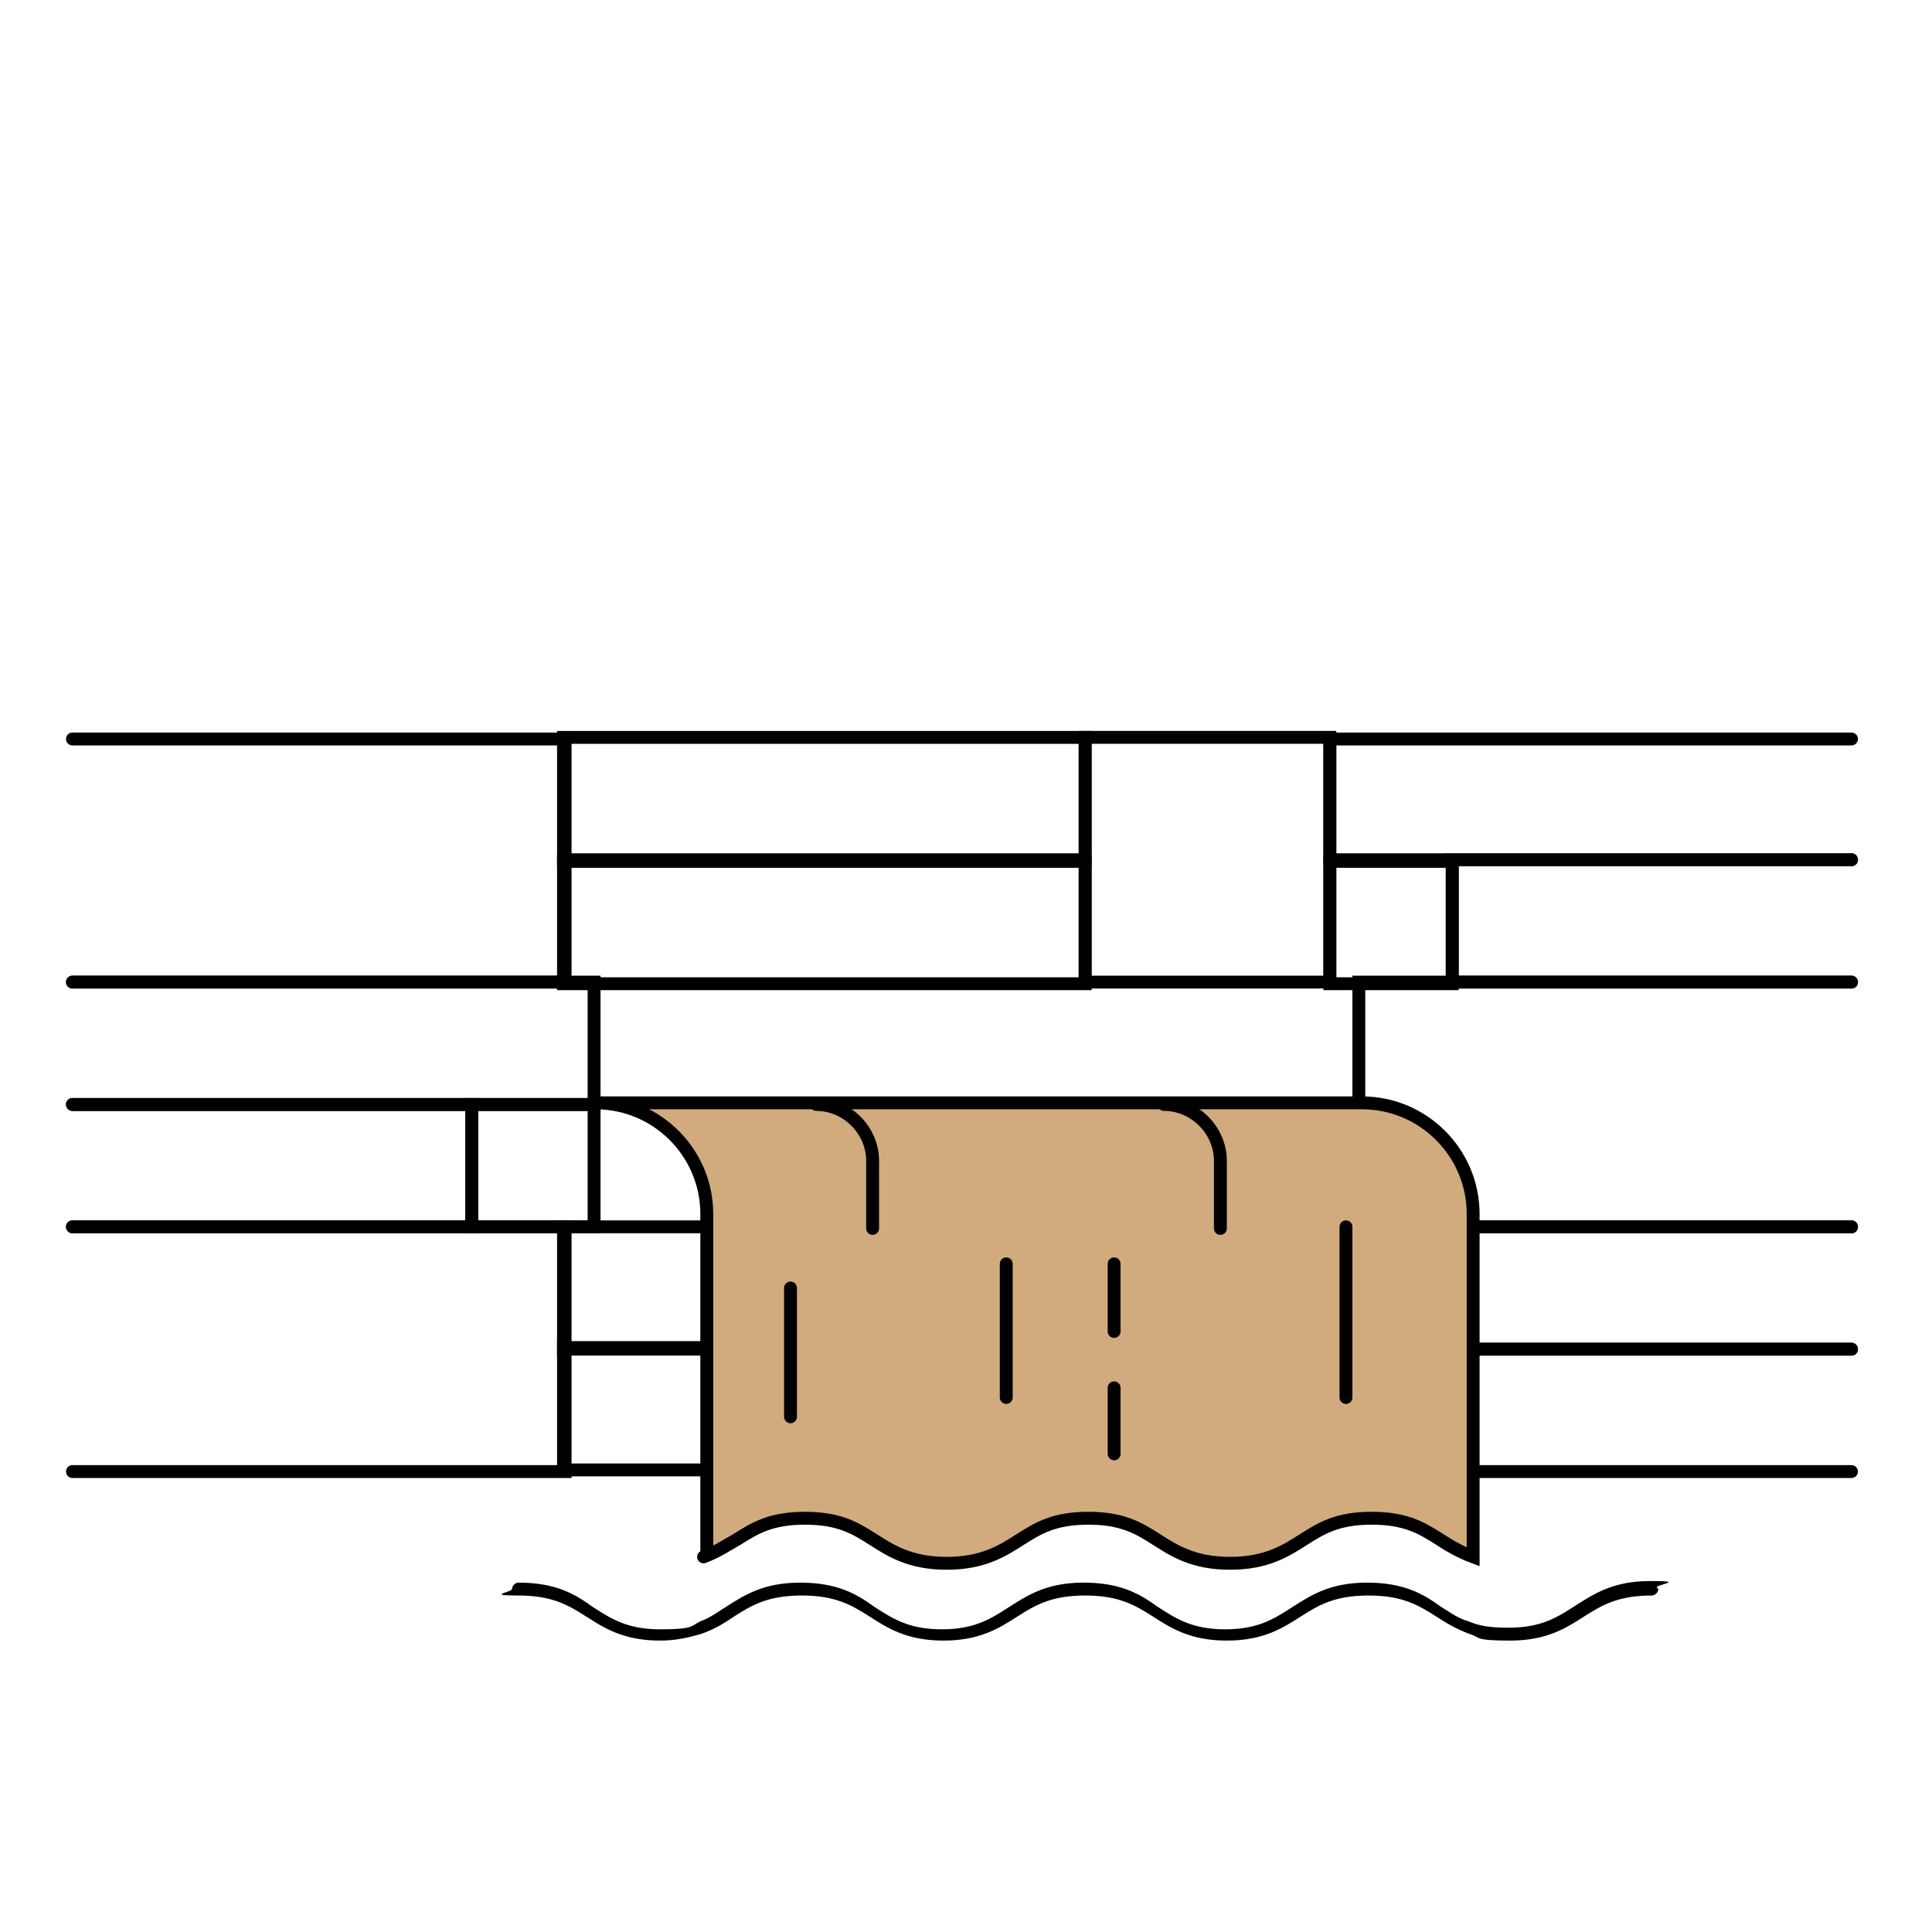<?xml version="1.0" encoding="utf-8"?>
<svg xmlns="http://www.w3.org/2000/svg" id="Layer_1" data-name="Layer 1" version="1.1" viewBox="0 0 120 120">
  <defs>
    <style>
      .cls-1 {
        fill: #d1ab7d;
      }

      .cls-1, .cls-2 {
        stroke: #000;
        stroke-linecap: round;
        stroke-miterlimit: 10;
        stroke-width: .8px;
      }

      .cls-3 {
        fill: #000;
        stroke-width: 0px;
      }

      .cls-2 {
        fill: none;
      }
    </style>
  </defs>
  <polyline class="cls-2" points="115 91.4 90.2 91.4 90.2 83.8 115 83.8"/>
  <rect class="cls-2" x="82.6" y="83.8" width="7.6" height="7.6" transform="translate(172.8 175.1) rotate(180)"/>
  <polyline class="cls-2" points="115 76.2 82.6 76.2 82.6 83.8 115 83.8"/>
  <rect class="cls-2" x="67.4" y="76.2" width="15.2" height="15.2" transform="translate(150 167.5) rotate(180)"/>
  <polyline class="cls-2" points="4.5 91.4 35.1 91.4 35.1 76.2 4.5 76.2"/>
  <rect class="cls-2" x="35.1" y="83.8" width="32.4" height="7.6" transform="translate(102.5 175.1) rotate(180)"/>
  <rect class="cls-2" x="35.1" y="76.2" width="32.4" height="7.6" transform="translate(102.5 160) rotate(180)"/>
  <polyline class="cls-2" points="4.5 76.2 29.3 76.2 29.3 68.6 4.5 68.6"/>
  <rect class="cls-2" x="29.3" y="68.6" width="7.6" height="7.6"/>
  <polyline class="cls-2" points="4.5 61 36.9 61 36.9 68.6 4.5 68.6"/>
  <polyline class="cls-2" points="115 76.2 84.4 76.2 84.4 61 115 61"/>
  <polyline class="cls-2" points="115 61 90.2 61 90.2 53.4 115 53.4"/>
  <rect class="cls-2" x="82.6" y="53.4" width="7.6" height="7.6" transform="translate(172.8 114.5) rotate(180)"/>
  <polyline class="cls-2" points="115 45.9 82.6 45.9 82.6 53.4 115 53.4"/>
  <rect class="cls-2" x="67.4" y="45.9" width="15.2" height="15.2" transform="translate(150 106.9) rotate(180)"/>
  <polyline class="cls-2" points="4.5 61 35.1 61 35.1 45.9 4.5 45.9"/>
  <rect class="cls-2" x="35.1" y="53.4" width="32.4" height="7.6" transform="translate(102.5 114.5) rotate(180)"/>
  <rect class="cls-2" x="35.1" y="45.9" width="32.4" height="7.6" transform="translate(102.5 99.3) rotate(180)"/>
  <path class="cls-1" d="M43.7,96.7c.8-.3,1.4-.7,2.1-1.1,1.1-.7,2.1-1.3,4.2-1.3s3.1.6,4.2,1.3c1.1.7,2.3,1.5,4.6,1.5s3.5-.8,4.6-1.5c1.1-.7,2.1-1.3,4.2-1.3s3.1.6,4.2,1.3c1.1.7,2.3,1.5,4.6,1.5s3.5-.8,4.6-1.5c1.1-.7,2.1-1.3,4.2-1.3s3.1.6,4.2,1.3c.6.4,1.3.8,2.1,1.1v-21.3c0-3.8-3.1-6.9-6.9-6.9h-47.6c3.8,0,6.9,3.1,6.9,6.9v21.2"/>
  <path class="cls-2" d="M54.2,76.3v-4.2c0-1.9-1.6-3.5-3.5-3.5"/>
  <path class="cls-2" d="M75.8,76.3v-4.2c0-1.9-1.6-3.5-3.5-3.5"/>
  <line class="cls-2" x1="62.5" y1="86.8" x2="62.5" y2="78.5"/>
  <line class="cls-2" x1="83.6" y1="86.8" x2="83.6" y2="76.2"/>
  <line class="cls-2" x1="49.1" y1="88" x2="49.1" y2="80"/>
  <line class="cls-2" x1="69.2" y1="90.3" x2="69.2" y2="86.2"/>
  <line class="cls-2" x1="69.2" y1="82.7" x2="69.2" y2="78.5"/>
  <path class="cls-3" d="M103,98.7c0,.2-.2.4-.4.4-2.1,0-3.1.6-4.2,1.3-1.1.7-2.3,1.5-4.6,1.5s-1.8-.2-2.5-.4c-.8-.3-1.5-.7-2.1-1.1-1.1-.7-2.1-1.3-4.2-1.3s-3.1.6-4.2,1.3c-1.1.7-2.3,1.5-4.6,1.5s-3.5-.8-4.6-1.5c-1.1-.7-2.1-1.3-4.2-1.3s-3.1.6-4.2,1.3c-1.1.7-2.3,1.5-4.6,1.5s-3.5-.8-4.6-1.5c-1.1-.7-2.1-1.3-4.2-1.3s-3.1.6-4.2,1.3c-.6.4-1.2.8-2.1,1.1-.7.2-1.5.4-2.5.4-2.3,0-3.5-.8-4.6-1.5-1.1-.7-2.1-1.3-4.2-1.3s-.4-.2-.4-.4.2-.4.4-.4c2.3,0,3.5.7,4.6,1.5,1.1.7,2.1,1.4,4.2,1.4s1.9-.2,2.5-.5c.6-.2,1.1-.6,1.6-.9,1.1-.7,2.3-1.5,4.6-1.5s3.5.7,4.6,1.5c1.1.7,2.1,1.4,4.2,1.4s3.1-.7,4.2-1.4c1.1-.7,2.3-1.5,4.6-1.5s3.5.7,4.6,1.5c1.1.7,2.1,1.4,4.2,1.4s3.1-.7,4.2-1.4c1.1-.7,2.3-1.5,4.6-1.5s3.5.7,4.6,1.5c.5.3,1,.7,1.7.9.7.3,1.4.4,2.5.4,2.1,0,3.1-.7,4.2-1.4,1.1-.7,2.3-1.5,4.6-1.5s.4.2.4.4Z"/>
</svg>